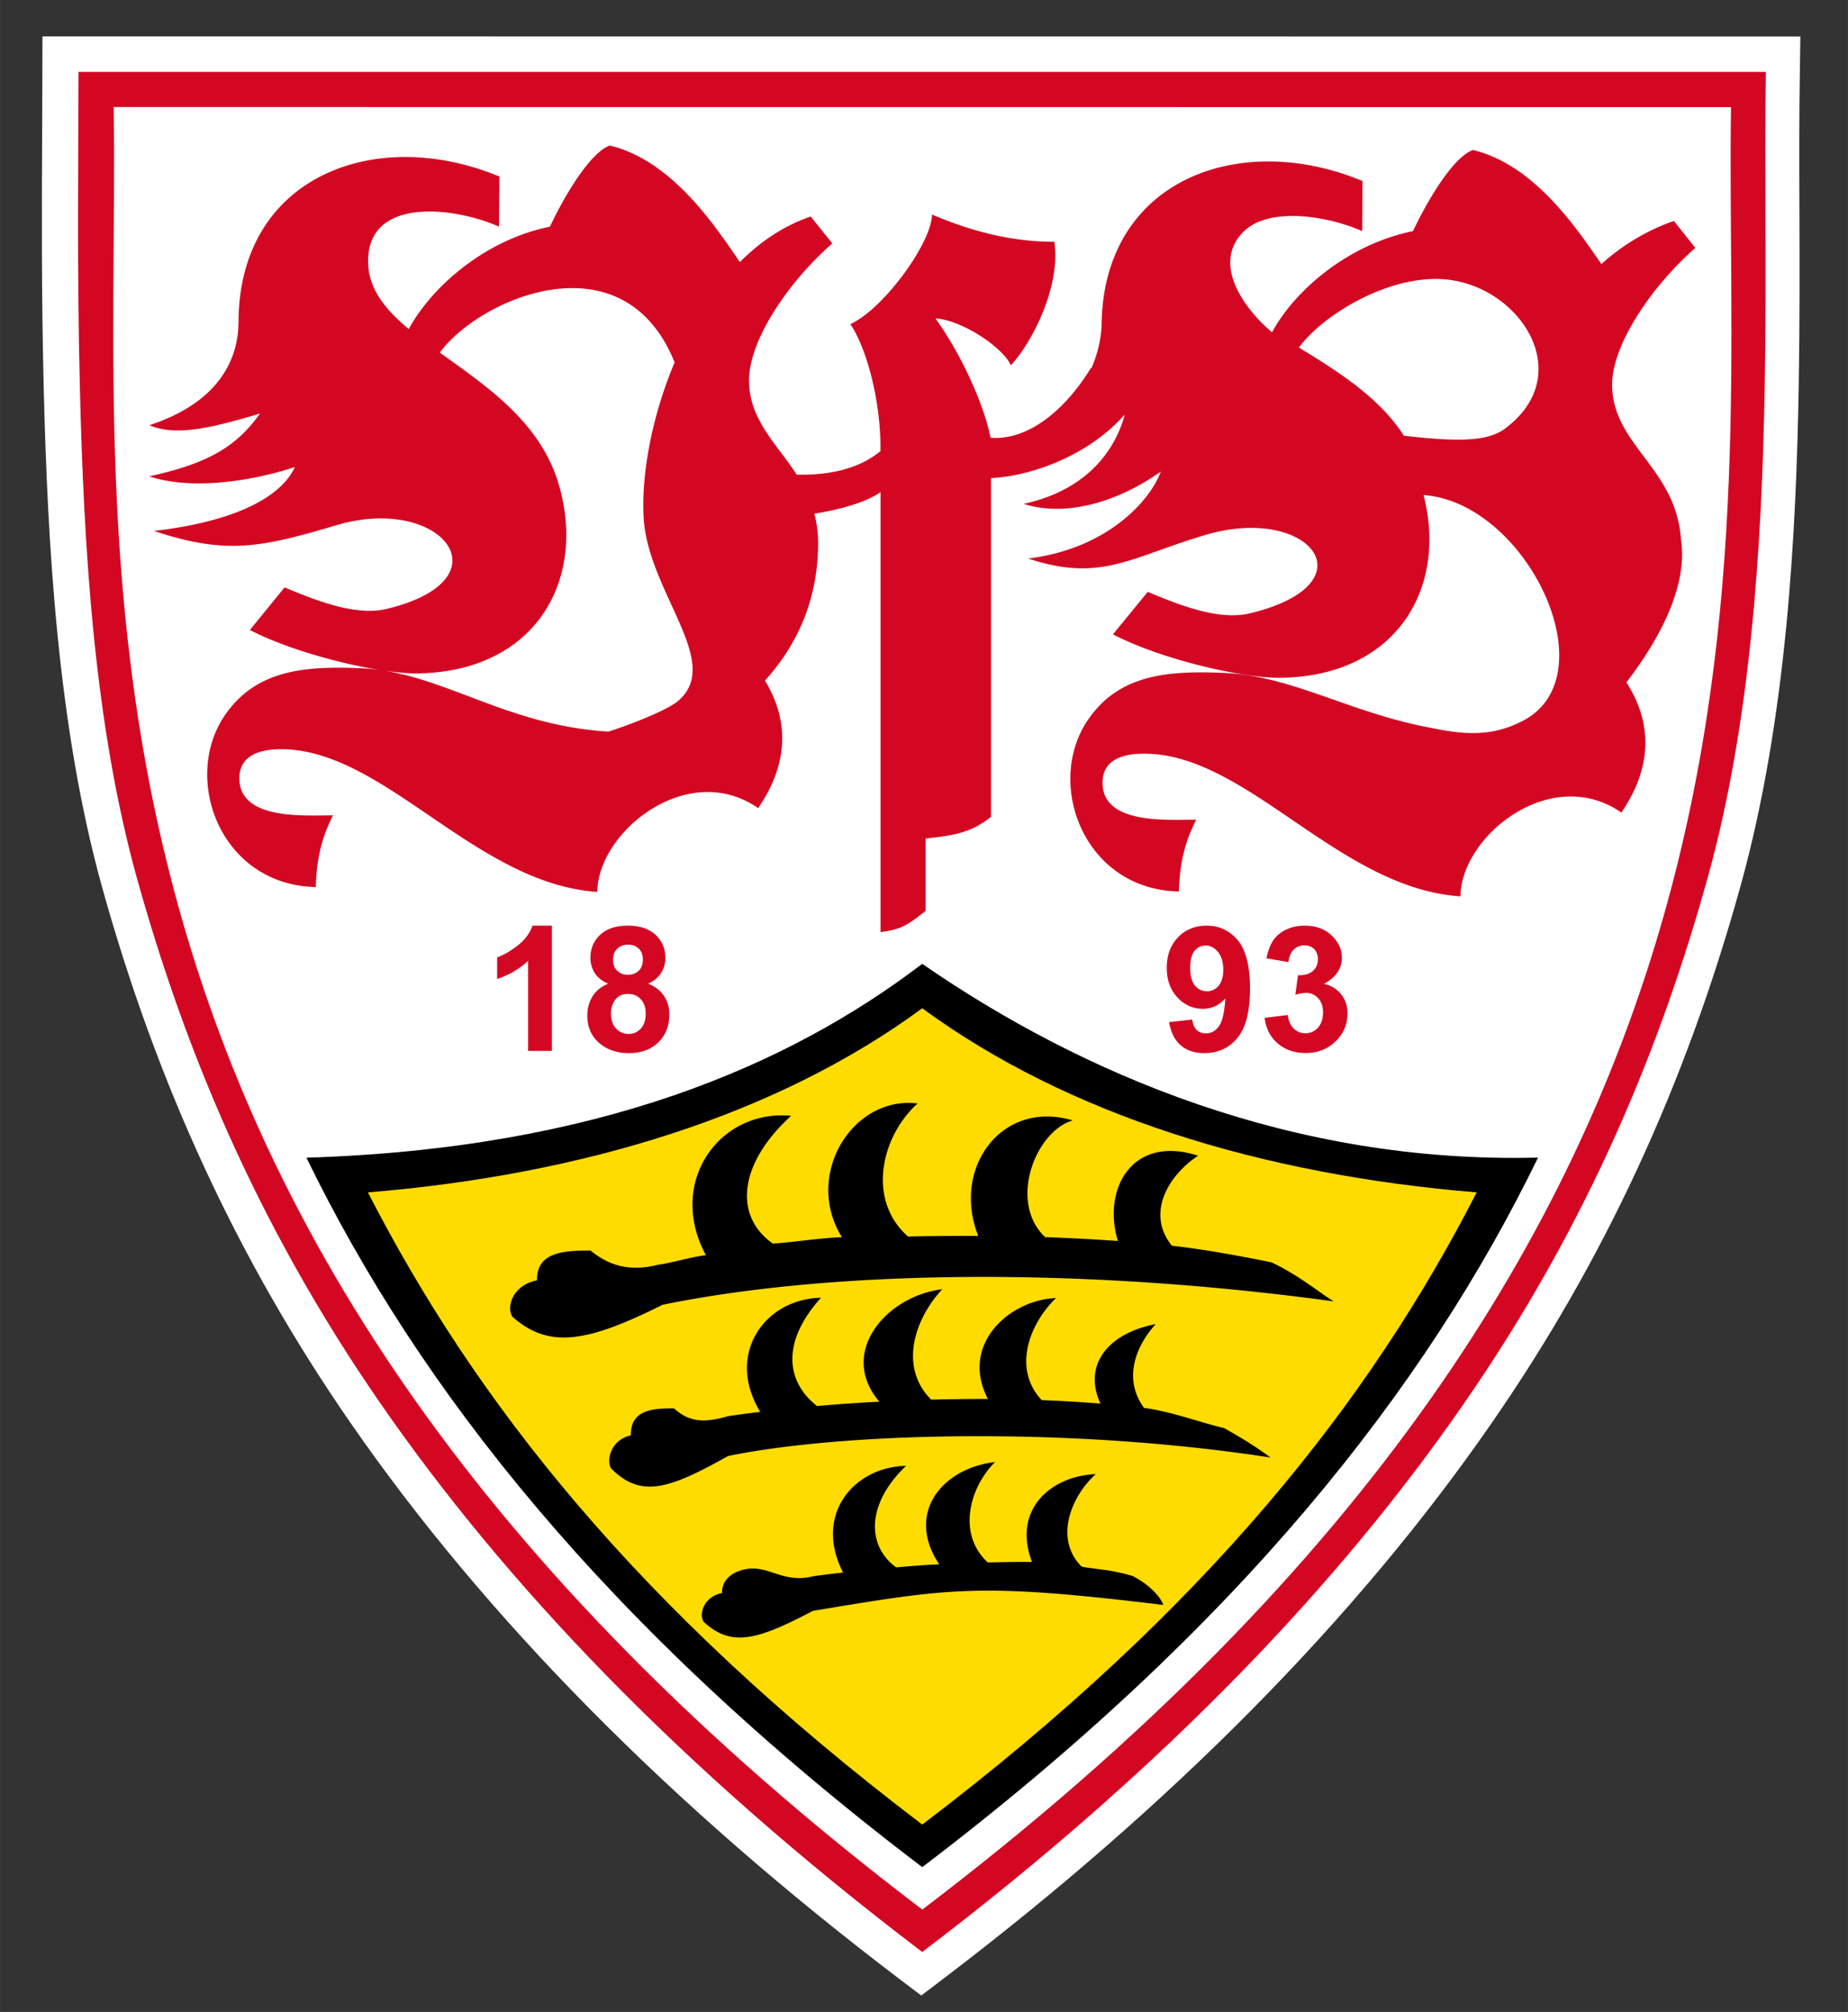 <svg xmlns="http://www.w3.org/2000/svg" width="351.64" height="382.86" version="1.2" viewBox="0 0 263.73 287.15"><rect x="0" y="0" width="263.73" height="287.15" fill="#333333" stroke="none"/><defs><clipPath id="a"><path d="M319.38 74.219h67.754v75.488H319.38z"/></clipPath></defs><g stroke-width=".27"><g clip-path="url(#a)" transform="translate(-1177 -269.71)scale(3.704)"><path fill="#fff" d="m319.4 74.219-.004 1.352c0 .738-.004 1.504-.008 2.28-.016 2.962-.027 6.313.059 9.86.148 6.067.535 13.102 2.246 19.273 2.129 7.66 5.258 14.414 9.57 20.648 5.188 7.5 12.309 14.72 21.176 21.453l.82.621.817-.62c8.863-6.735 15.988-13.95 21.172-21.454 4.316-6.234 7.445-12.988 9.57-20.648 1.809-6.508 2.152-13.723 2.25-19.28.04-2.4.035-4.657.027-6.84-.008-1.86-.011-3.614.016-5.266l.02-1.375h-1.376l-65.004-.004z"/></g><path fill="#d40723" d="M131.615 278.593c-34.817-26.452-59.65-52.745-77.347-78.332-17.9-25.888-28.116-51.166-34.744-74.986-6.092-21.981-7.568-46.87-8.132-70.182-.405-16.467-.217-31.546-.188-44.832H252.01c-.217 13.299.13 28.363-.16 44.832-.405 23.313-2.04 48.203-8.146 70.182-6.614 23.819-16.83 49.1-34.744 74.986-17.684 25.584-42.517 51.878-77.347 78.332"/><path fill="#fff" d="M16.22 15.277c1.027 63.714-13.603 159.25 115.402 257.26C260.642 174.54 246.013 79.005 247.039 15.291z"/><path fill="#d40723" d="m180.477 145.268 3.3-.405c.115.84.39 1.49.853 1.939s1.027.666 1.679.666c.694 0 1.302-.275 1.78-.796.477-.536.723-1.26.723-2.17q0-1.282-.694-2.041c-.464-.492-1.028-.753-1.694-.753q-.651 0-1.562.26l.376-2.778c.926.015 1.62-.173 2.113-.607.492-.42.723-.984.723-1.693q0-.89-.52-1.433c-.362-.347-.84-.536-1.433-.536-.58 0-1.071.203-1.49.608-.406.405-.667.999-.753 1.78l-3.14-.535c.217-1.086.55-1.94.983-2.59.449-.637 1.057-1.144 1.853-1.52.781-.362 1.664-.55 2.648-.55 1.678 0 3.024.536 4.023 1.606.839.883 1.259 1.867 1.259 2.967q0 2.344-2.562 3.733c1.013.217 1.838.71 2.446 1.476.608.753.911 1.679.911 2.75 0 1.563-.564 2.894-1.707 3.994q-1.715 1.65-4.254 1.65c-1.621 0-2.952-.464-4.009-1.39-1.07-.926-1.678-2.142-1.852-3.632m-5.904-6.845c0-1.1-.26-1.953-.753-2.561-.52-.608-1.1-.912-1.765-.912-.622 0-1.158.246-1.563.738-.42.507-.637 1.317-.637 2.446 0 1.157.232 1.997.68 2.532.464.55 1.028.81 1.708.81.651 0 1.201-.26 1.65-.766.448-.521.68-1.288.68-2.287m-7.727 7.452 3.313-.361c.073.665.29 1.172.623 1.49q.521.478 1.345.478c.71 0 1.303-.319 1.795-.97.506-.651.81-1.982.955-4.023-.868.984-1.94 1.49-3.213 1.49-1.403 0-2.619-.535-3.632-1.62s-1.52-2.489-1.52-4.225c0-1.795.536-3.256 1.607-4.356 1.07-1.114 2.446-1.664 4.095-1.664 1.81 0 3.285.709 4.443 2.098 1.157 1.404 1.736 3.69 1.736 6.888 0 3.256-.607 5.6-1.809 7.047-1.2 1.433-2.763 2.156-4.717 2.156-1.375 0-2.503-.376-3.357-1.114-.868-.738-1.418-1.838-1.664-3.314m-79.662-1.302c0 .94.232 1.679.724 2.2.477.52 1.07.795 1.794.795.71 0 1.288-.26 1.751-.766.463-.507.695-1.23.695-2.186 0-.839-.246-1.505-.71-2.011-.462-.506-1.056-.752-1.78-.752-.839 0-1.46.274-1.866.853q-.608.869-.608 1.867m.304-7.626c0 .68.203 1.216.579 1.592.39.376.897.579 1.548.579.637 0 1.158-.203 1.549-.58.39-.39.578-.925.578-1.591 0-.651-.188-1.158-.578-1.548-.377-.377-.898-.58-1.52-.58-.651 0-1.172.203-1.563.594-.39.39-.593.897-.593 1.534m-.695 3.444c-.882-.376-1.519-.883-1.924-1.534a4.04 4.04 0 0 1-.608-2.142q0-1.995 1.39-3.299c.925-.868 2.242-1.302 3.964-1.302 1.679 0 2.996.434 3.936 1.302.926.868 1.404 1.968 1.404 3.3 0 .81-.217 1.562-.651 2.199-.42.637-1.028 1.129-1.81 1.476q1.477.586 2.258 1.736c.507.753.767 1.636.767 2.634 0 1.635-.52 2.981-1.577 4.008-1.042 1.013-2.431 1.534-4.182 1.534-1.606 0-2.952-.42-4.037-1.273q-1.91-1.498-1.91-4.124c0-.97.246-1.853.723-2.663.478-.796 1.23-1.418 2.258-1.852m-8.032 9.594h-3.4v-12.85c-1.245 1.157-2.72 2.025-4.414 2.59v-3.097c.897-.304 1.852-.854 2.909-1.664 1.042-.81 1.75-1.765 2.141-2.85h2.764zM194.443 25.839c-9.363-3.907-19.246-3.69-26.481.477-6.382 3.69-10.694 10.463-10.752 20.201-.101 1.997-.593 4.052-1.447 6.035l-.058-.073c-3.154 5.224-8.436 10.434-14.34 10-1.057-5.268-4.53-12.446-7.872-17.033 3.603.188 9.492 3.965 10.78 6.686 2.953-3.198 7.15-11.186 6.194-17.626-5.875 0-11.59-1.374-17.466-3.892 0 3.965-6.874 13.486-11.649 15.643 2.388 3.53 4.4 11.229 4.298 18.131-3.53 2.895-8.19 3.43-11.953 3.358-2.88-4.472-6.757-7.771-6.8-13.386-.059-5.817 5.686-14.196 11.88-19.622l-3.083-3.835c-3.864 1.331-7.177 3.56-10.1 6.497l-.16-.231c-3.53-5.108-9.594-14.283-18.407-16.396-2.518.869-5.976 6.165-8.552 11.577-9.493 1.939-17.018 8.812-20.143 14.615-3.27-2.735-5.615-5.585-5.788-9.203-.463-9.855 12.372-8.234 18.667-5.412l.058-7.149c-9.363-3.907-19.26-3.69-26.481.492-6.382 3.676-10.694 10.448-10.752 20.187-.015 6.642-4.11 11.996-12.72 14.803 3.748 1.636 8.914.391 15.788-1.664-3.358 4.718-7.395 7.134-15.802 8.958 5.253 1.809 13.4 1.085 20.78-1.317-1.91 4.153-8.234 7.742-20.115 9.116 10.376 3.459 15.383 2.345 26.062-.825 14.949-4.442 24.644 7.713 7.207 11.939-4.226 1.027-9.406-.868-14.63-3.053l-4.949 6.077c6.816 3.531 18.523 6.295 24.08 6.194 17.075-.333 24.122-13.834 19.868-27.408-2.72-8.653-10.376-13.718-16.844-18.377 5.701-7.771 26.22-16.714 33.514 1.403-3.27 7.728-4.746 15.976-4.428 22.054.564 10.867 11.75 21.026 4.63 26.495-1.736 1.23-6.222 3.04-9.637 4.139-14.847-.868-23.833-8.48-35.164-9.03-8.494-.405-15.252.348-19.608 6.73-6.165 9.058-.593 24.209 12.995 24.484.145-5.383 1.476-8.263 2.46-10.231-4.168 0-13.371.71-13.371-5.31.015-3.069 2.619-4.053 5.585-4.125 14.876-.333 27.929 19.188 45.495 20.36.13-8.697 12.995-18.899 22.965-11.953 4.82-7.061 4.009-13.211.97-18.204 5.18-5.73 7.481-12.257 7.583-19.174a17 17 0 0 0-.536-4.66c3.213-.477 7.279-1.519 9.45-3.067v62.802c2.923-.405 3.762-.897 6.44-3.053V119.68c2.951-.376 6.207-.506 9.318-3.111V68.236c5.514-.246 13.777-3.096 18.971-8.943.044-.014.073-.014.101-.029-1.577 5.688-6.02 10.839-14.412 12.648 6.237 1.997 13.776-.463 19.579-4.616-1.505 4.153-7.64 11.041-18.928 12.416 10.376 3.458 14.586-.188 25.266-3.357 14.948-4.443 23.862 6.946 6.425 11.17-4.225 1.028-9.42-.867-14.63-3.052l-4.963 6.063c6.815 3.545 18.522 6.309 24.093 6.193 16.511-.304 23.646-12.951 20.23-26.076 14.717 1.056 26.525 25.729 14.225 32.197-4.978 2.62-9.29 1.838-14.21.825-10.868-2.2-18.986-7.192-28.305-7.626-8.494-.405-15.252.318-19.608 6.7-6.179 9.059-.593 24.21 12.98 24.484.16-5.397 1.491-8.262 2.475-10.245-4.182 0-13.385.71-13.371-5.296 0-3.068 2.605-4.066 5.571-4.124 14.89-.333 27.943 19.188 45.51 20.36.116-8.697 12.98-18.899 22.965-11.953 4.934-7.235 3.965-13.53.723-18.58 5.398-7.062 8.726-14.312 7.786-20.39-.695-10.259-9.739-13.428-9.826-22.01-.058-5.816 5.702-14.195 11.88-19.622l-3.067-3.835c-3.748 1.288-7.308 3.416-10.347 6.15-3.545-5.136-9.58-14.18-18.32-16.279-2.532.868-5.99 6.165-8.567 11.577-9.478 1.939-16.988 8.639-20.114 14.441-3.806-3.183-8.798-9.796-3.98-14.441 3.72-3.56 12.113-2.113 16.845 0zm5.904 36.35c-3.574-5.643-10.013-9.536-14.977-12.59 3.3-4.5 12.126-9.97 19.926-9.781 11.186.26 20.158 13.428 9.478 21.358-2.46 1.824-6.526 1.91-14.427 1.013"/><path d="M131.615 266.48c-45.177-34.31-71.86-68.315-87.882-101.252 41.59-1.288 68.852-13.183 87.882-27.668 22.719 15.7 52.863 28.55 87.881 27.653-16.004 32.935-42.701 66.94-87.881 101.266"/><path fill="#ffdc00" d="M131.615 260.404c-40.924-31.083-63.962-60.69-79.11-90.223 30.765-2.533 58.376-11.041 79.11-26.28 20.765 15.224 48.362 23.747 79.124 26.28-15.15 29.535-38.19 59.142-79.124 90.223"/><path d="M116.093 224.952c1.375-.188 2.793-.362 4.225-.521-4.225-8.161 1.433-15.064 8.986-15.223-5.744 5.484-5.585 11.446-1.418 14.485 2.735-.217 3.358-.304 6.15-.434-4.905-7.351.507-13.747 7.96-14.587-3.604 3.59-5.456 10.231-1.028 14.326 2.518-.057 3.806-.086 6.31-.072-2.88-7.583 2.85-12.314 9.101-12.531-3.43 3.053-6.034 9.174-2.011 13.197 1.953.39 3.979.362 7.264 1.331 2.141 1.086 3.892 2.779 4.399 4.139-26.481-3.213-30.403-2.402-50.01.84-7.916 4.152-11.635 5.252-15.6 1.562-.68-.984-.101-3.545 2.619-4.11-.03-1.809 1.288-2.807 2.735-3.241 3.748-1.143 5.687 2.026 10.318.84m-12.112-22.85c1.476-.217 2.98-.42 4.515-.594-4.992-8.19.579-16.12 8.668-16.293-5.673 6.294-5.022 11.953-.565 15.454 2.923-.26 5.89-.463 8.885-.622-5.947-7.018 1.013-15.078 8.987-16.048-3.85 4.124-6.295 11.042-1.578 15.759 2.706-.072 5.412-.101 8.09-.101-4.038-7.757 3.038-14.138 9.724-14.399-3.661 3.517-6.338 9.956-2.04 14.572 2.865.102 5.672.275 8.378.492-2.518-5.484 1.027-10.028 7.886-11.345-2.937 3.256-4.645 7.858-1.664 11.968 3.763.448 8.234 2.156 11.432 2.865 3.155 1.823 4.095 2.388 6.628 4.21-29.463-4.529-61.502-3.501-77.432-.216-8.465 4.76-12.445 6.034-16.67 1.78-.724-1.129-.116-4.066 2.807-4.732-.057-3.661 3.083-3.85 6.165-3.85 2.503 2.33 4.978 1.867 7.785 1.1M93.94 180.5c1.823-.232 4.89-1.158 6.8-1.36-5.614-10.347 1.897-20.882 12.156-19.883-7.626 6.946-8.118 14.384-2.59 18.233 3.618-.275 6.121-.738 9.84-.926-5.485-8.798 1.476-20.216 10.795-19.073-5.253 4.776-7.235 13.806-1.36 18.986 3.342-.072 6.7-.101 10.028-.087-3.835-9.623 3.3-19.52 13.486-16.482-5.253 1.49-9.29 11.562-3.95 16.656a289 289 0 0 1 10.39.55c-2.243-7.366 1.997-15.223 11.446-12.17-4.37 2.894-7.423 8.32-3.733 12.85 4.674.507 10.216 1.563 14.181 2.359 3.922 1.809 7.395 4.732 8.929 5.586-36.539-4.993-71.63-4.457-95.795.477-10.52 5.253-16.164 6.425-21.417 1.722-.897-1.23-.13-4.486 3.488-5.21-.072-4.051 3.835-4.253 7.64-4.253 3.112 2.56 6.18 2.894 9.667 2.025"/></g></svg>
